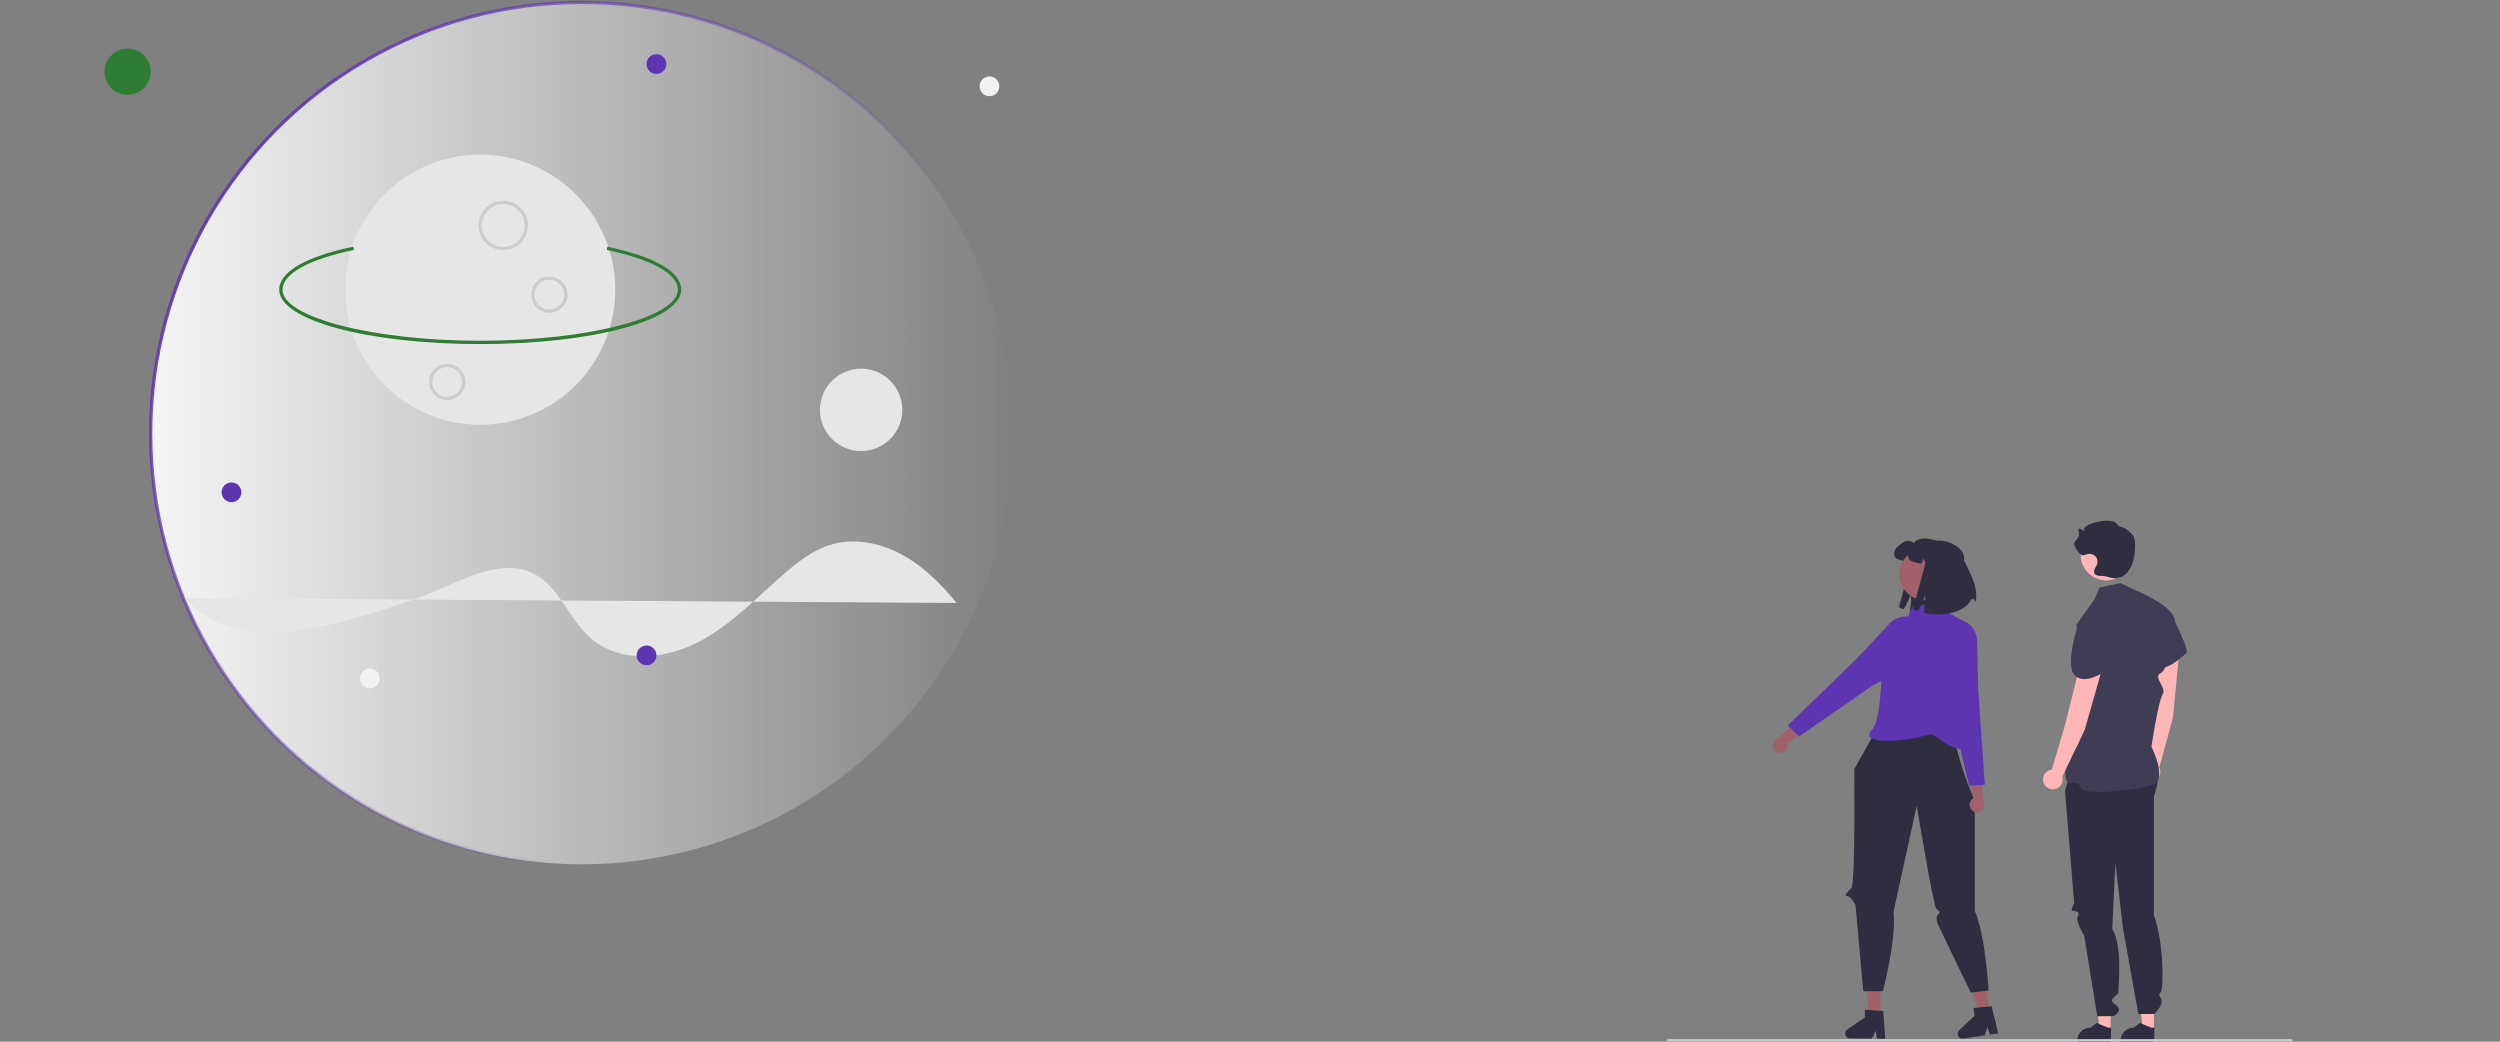 <?xml version="1.0" encoding="UTF-8" standalone="no"?>
<svg
   data-name="Layer 1"
   width="1200"
   height="500"
   viewBox="0 0 1200 500"
   version="1.1"
   id="svg76"
   sodipodi:docname="plans.svg"
   inkscape:export-filename="/home/lukas/Downloads/plans.png"
   inkscape:export-xdpi="96"
   inkscape:export-ydpi="96"
   inkscape:version="1.1.2 (0a00cf5339, 2022-02-04)"
   xmlns:inkscape="http://www.inkscape.org/namespaces/inkscape"
   xmlns:sodipodi="http://sodipodi.sourceforge.net/DTD/sodipodi-0.dtd"
   xmlns:xlink="http://www.w3.org/1999/xlink"
   xmlns="http://www.w3.org/2000/svg"
   xmlns:svg="http://www.w3.org/2000/svg">
  <rect x="0" y="0" width="1200" height="500" fill="#808080" stroke="none"/>
  <defs
     id="defs80">
    <linearGradient
       inkscape:collect="always"
       id="linearGradient3272">
      <stop
         style="stop-color:#f5f5f5;stop-opacity:1;"
         offset="0"
         id="stop3268" />
      <stop
         style="stop-color:#f5f5f5;stop-opacity:0;"
         offset="1"
         id="stop3270" />
    </linearGradient>
    <linearGradient
       inkscape:collect="always"
       id="linearGradient2421">
      <stop
         style="stop-color:#5e35b1;stop-opacity:1;"
         offset="0"
         id="stop2417" />
      <stop
         style="stop-color:#5e35b1;stop-opacity:0;"
         offset="1"
         id="stop2419" />
    </linearGradient>
    <linearGradient
       inkscape:collect="always"
       xlink:href="#linearGradient2421"
       id="linearGradient2423"
       x1="957.637"
       y1="565.89"
       x2="1220.879"
       y2="408.806"
       gradientUnits="userSpaceOnUse"
       gradientTransform="matrix(1.351,0,0,1.398,-2149.44,-892.207)" />
    <linearGradient
       inkscape:collect="always"
       xlink:href="#linearGradient3272"
       id="linearGradient3274"
       x1="-872.735"
       y1="-263"
       x2="-347.484"
       y2="-263"
       gradientUnits="userSpaceOnUse" />
  </defs>
  <sodipodi:namedview
     id="namedview78"
     pagecolor="#ffffff"
     bordercolor="#666666"
     borderopacity="1.0"
     inkscape:pageshadow="2"
     inkscape:pageopacity="0.0"
     inkscape:pagecheckerboard="0"
     showgrid="false"
     showguides="true"
     inkscape:zoom="0.35355339"
     inkscape:cx="52.325902"
     inkscape:cy="32.526912"
     inkscape:window-width="1920"
     inkscape:window-height="964"
     inkscape:window-x="0"
     inkscape:window-y="0"
     inkscape:window-maximized="1"
     inkscape:current-layer="layer2" />
  <g
     inkscape:groupmode="layer"
     id="layer1"
     inkscape:label="BG" />
  <g
     inkscape:groupmode="layer"
     id="layer2"
     inkscape:label="FG">
    <g
       id="g3421"
       transform="matrix(-1,0,0,1,933.134,0)">
      <g
         id="g3489">
        <g
           id="g1401"
           transform="matrix(0.534,0,0,0.534,-72.349,196.398)">
          <g
             id="g6263"
             transform="translate(8.165,-2.283)">
            <path
               d="m 122.219,136.19 c -3.529,-12.867 24.936,-23.901 32.41,-13.539 1.039,-1.473 4.881,-2.368 6.643,-1.916 a 13.745,13.745 0 0 1 4.691,2.675 c 1.988,1.527 4.049,3.109 5.269,5.305 1.229,2.187 1.419,5.17 -0.235,7.068 -1.311,1.509 -5.179,2.485 -7.149,2.883 -1.374,0.28 -2.531,0.506 -3.525,0.669 a 6.739,6.739 0 0 1 -1.175,-4.456 5.47,5.47 0 0 0 -2.386,4.013 c -0.027,0.334 11.108,41.304 11.108,41.304 a 24.287,24.287 0 0 1 -4.203,1.889 52.848,52.848 0 0 1 -6.553,-14.28 45.761,45.761 0 0 0 0.127,10.168 55.944,55.944 0 0 0 0.958,5.631 c -13.232,2.856 -33.133,1.916 -41.792,-10.231 l -0.004,-0.151 a 2.067,2.067 0 0 0 -3.993,-0.721 c -0.21,0.536 -0.403,1 -0.576,1.369 -2.522,-9.02 0.741,-19.459 10.385,-37.68 z"
               fill="#2f2e41"
               id="path4-5" />
            <polygon
               points="197.734,543.033 202.098,504.12 187.548,504.243 187.875,543.116 "
               fill="#a0616a"
               id="polygon6"
               transform="translate(-3.256,4.637)" />
            <path
               d="m 214.266,559.821 -15.746,-10.68 -0.059,-7.055 -3.386,0.227 -10.496,0.724 -2.573,0.171 -1.868,24.935 7.396,-0.067 1.26,-6.991 3.431,6.956 19.601,-0.164 a 4.408,4.408 0 0 0 2.439,-8.055 z"
               fill="#2f2e41"
               id="path8-0" />
            <polygon
               points="99.318,540.754 109.798,503.025 95.412,500.839 89.571,539.272 "
               fill="#a0616a"
               id="polygon10"
               transform="translate(-3.256,4.637)" />
            <path
               d="m 113.673,560.526 -13.853,-13.042 1.06,-6.975 -3.379,-0.313 -10.478,-0.95 -2.568,-0.239 -5.798,24.323 7.313,1.107 2.353,-6.703 2.285,7.412 19.379,2.947 a 4.408,4.408 0 0 0 3.685,-7.566 z"
               fill="#2f2e41"
               id="path12-9" />
            <path
               d="m 180.084,275.891 27.953,50.064 c 0,0 -1.166,102.965 2.549,106.784 3.715,3.819 7.078,7.244 3.715,7.213 -3.363,-0.031 -7.434,8.153 -7.434,8.153 l -6.957,77.364 h -17.543 c 0,0 -12.344,-45.623 -9.713,-71.64 l -20.782,-95.077 c 0,0 -14.93,89.913 -17.621,92.604 -2.691,2.691 -4.314,2.672 -1.484,5.372 2.83,2.7 0,8.808 0,8.808 l -29.498,61.221 -16,-2.018 c 0,0 2.774,-49.979 12.433,-71.435 V 351.91 c -0.728,8.693 33.303,-79.296 12.493,-72.691 6.584,-2.089 67.89,-3.328 67.89,-3.328 z"
               fill="#2f2e41"
               id="path14-6" />
            <path
               d="m 156.326,180.428 -28.416,-6.028 -5.642,11.357 -19,11 c 0,0 12.247,50.076 12.177,57.119 -0.177,17.881 -28.788,57.965 -7.177,54.881 21.61,-3.084 26,-16 32.938,-13.958 28.622,8.426 62.638,7.533 51.062,-4.042 -11.575,-11.575 -8.989,-88.627 -8.989,-88.627 l -22.42,-10.595 z"
               fill="#5e35b1"
               id="path16" />
            <path
               d="m 102.731,362.284 a 6.821,6.821 0 0 0 -0.702,-9.488 6.544,6.544 0 0 0 -0.876,-0.634 l 4.751,-23.317 -10.984,-6.574 -3.055,32.646 a 6.802,6.802 0 0 0 1.568,8.155 6.51,6.51 0 0 0 9.183,-0.651 q 0.059,-0.068 0.115,-0.137 z"
               fill="#a0616a"
               id="path18" />
            <path
               d="m 96.664,253.179 0.914,-42.49 a 20.023,20.023 0 0 1 20.949,-19.572 v 0 c 8.682,0.406 6.369,3.875 8.675,12.256 3.748,13.623 5.189,21.497 4.284,23.404 -0.306,0.646 -0.629,1.264 -0.939,1.86 -1.599,3.065 -2.753,5.28 0.182,7.402 a 14.657,14.657 0 0 0 3.755,1.778 c 1.325,0.471 2.282,0.811 2.349,1.56 0.065,0.725 -0.754,1.477 -3.02,2.773 -6.084,3.482 -11.361,24.295 -11.412,24.501 l -17.656,74.064 -14.065,-0.698 z"
               fill="#5e35b1"
               id="path20" />
            <path
               d="m 273.645,311.232 a 6.821,6.821 0 0 1 -5.816,-7.529 6.543,6.543 0 0 1 0.228,-1.057 l -19.113,-14.177 3.782,-12.229 24.082,22.251 a 6.802,6.802 0 0 1 4.281,7.116 6.51,6.51 0 0 1 -7.268,5.651 q -0.089,-0.011 -0.177,-0.025 z"
               fill="#a0616a"
               id="path22" />
            <path
               d="m 267.736,286.611 -10,9.916 -62.616,-43.317 c -0.176,-0.119 -18.006,-12.081 -24.859,-10.608 -2.552,0.549 -3.663,0.536 -4.1,-0.046 -0.45,-0.602 0.035,-1.495 0.706,-2.73 a 14.657,14.657 0 0 0 1.607,-3.831 c 0.767,-3.54 -1.572,-4.416 -4.81,-5.629 -0.629,-0.236 -1.282,-0.48 -1.941,-0.756 -1.947,-0.815 -6.135,-7.637 -12.447,-20.278 -3.883,-7.777 -7.921,-8.813 -1.732,-14.915 v 0 a 20.023,20.023 0 0 1 28.663,0.569 l 29.065,31.007 z"
               fill="#5e35b1"
               id="path24" />
            <circle
               cx="144.337"
               cy="150.792"
               r="23.183"
               fill="#a0616a"
               id="circle26-3" />
            <path
               d="m 109.566,137.998 c -3.529,-12.867 24.936,-23.901 32.41,-13.539 1.039,-1.473 4.881,-2.368 6.643,-1.916 a 13.745,13.745 0 0 1 4.691,2.675 c 1.988,1.527 4.049,3.109 5.269,5.305 1.229,2.187 1.419,5.17 -0.235,7.068 -1.311,1.509 -5.179,2.485 -7.149,2.883 -1.374,0.28 -2.531,0.506 -3.525,0.669 a 6.739,6.739 0 0 1 -1.175,-4.456 5.47,5.47 0 0 0 -2.386,4.013 c -0.027,0.334 11.108,41.304 11.108,41.304 a 24.286,24.286 0 0 1 -4.203,1.889 52.848,52.848 0 0 1 -6.553,-14.28 45.761,45.761 0 0 0 0.127,10.168 55.944,55.944 0 0 0 0.958,5.631 c -13.232,2.856 -33.133,1.916 -41.792,-10.231 l -0.004,-0.151 a 2.067,2.067 0 0 0 -3.993,-0.721 c -0.21,0.536 -0.403,1 -0.576,1.369 -2.522,-9.02 0.741,-19.459 10.385,-37.68 z"
               fill="#2f2e41"
               id="path28-8" />
            <path
               d="M 118.238,125.878"
               fill="#2f2e41"
               id="path30-5" />
          </g>
          <g
             id="g1771"
             transform="matrix(-1.132,0,0,1.132,523.669,-94.487)">
            <g
               id="g911"
               transform="matrix(0.882,0,0,0.882,21.924,96.33)">
              <polygon
                 points="513.946,544.191 504.045,544.19 499.335,506 513.948,506.001 "
                 fill="#ffb6b6"
                 id="polygon48" />
              <path
                 d="m 755.459,726.359 -30.447,-10e-4 v -0.385 a 11.851,11.851 0 0 1 11.851,-11.851 h 7.3e-4 l 5.562,-4.219 10.377,4.22 2.658,6e-5 z"
                 transform="translate(-241.165,-171.839)"
                 fill="#2f2e41"
                 id="path50" />
              <polygon
                 points="552.946,544.191 543.045,544.19 538.335,506 552.948,506.001 "
                 fill="#ffb6b6"
                 id="polygon52" />
              <path
                 d="m 794.459,726.359 -30.447,-10e-4 v -0.385 a 11.851,11.851 0 0 1 11.851,-11.851 h 7.3e-4 l 5.562,-4.219 10.377,4.22 2.658,6e-5 z"
                 transform="translate(-241.165,-171.839)"
                 fill="#2f2e41"
                 id="path54" />
              <path
                 d="m 721.039,476.839 -7,24 8.246,101.645 c 0,0 -4.246,6.355 -1.246,6.355 3,0 6.847,1.409 4.423,5.205 -2.423,3.795 5.86,17.421 5.86,17.421 l 11.717,72.374 14.929,-0.22 c 0,0 7.59,-4.228 3.331,-8.504 -4.26,-4.276 -7.26,-4.276 -3.26,-8.276 4,-4 4,-2.795 4,-5.898 0,-3.102 4.008,-41.016 -5.496,-55.559 l 2.864,-59.295 6.745,58.161 13.888,77.591 14.382,-0.118 c 0,0 6.643,-6.403 6.63,-11.142 -0.012,-4.739 -4.104,-5.133 -1.058,-7.936 3.046,-2.803 3.046,-45.866 -5.954,-69.803 l 0.069,-107.071 c 0,0 8.843,-24.031 -0.113,-33.48 -8.956,-9.449 -72.956,4.551 -72.956,4.551 z"
                 transform="translate(-241.165,-171.839)"
                 fill="#2f2e41"
                 id="path56" />
              <path
                 d="m 811.18,434.965 6.029,-62.449 A 10.127,10.127 0 0 0 808.228,361.506 v 0 a 10.127,10.127 0 0 0 -11.169,8.964 q -0.029,0.267 -0.044,0.535 l -4.274,65.062 -4.263,39.424 a 8.837,8.837 0 1 0 10.425,4.466 z"
                 transform="translate(-241.165,-171.839)"
                 fill="#ffb6b6"
                 id="path58" />
              <path
                 d="m 788.572,340.861 21.722,2.723 c 0,0 16.276,30.678 12.926,33.282 -3.35,2.604 -18.488,18.847 -29.648,11.4 -11.16,-7.446 -5,-47.406 -5,-47.406 z"
                 transform="translate(-241.165,-171.839)"
                 fill="#3f3d56"
                 id="path60" />
              <circle
                 cx="509.998"
                 cy="116.532"
                 r="23.056"
                 fill="#ffb6b6"
                 id="circle62" />
              <path
                 d="m 760.072,309.537 c -6.616,-0.217 -7.217,-1.965 -13.833,-2.182 -2.107,-0.069 -4.593,-0.358 -5.611,-2.203 a 4.862,4.862 0 0 1 0.247,-4.328 39.517,39.517 0 0 0 2.038,-4.009 7.003,7.003 0 0 0 -6.938,-9.232 c -2.013,0.087 -3.904,1.034 -5.912,1.207 -2.754,0.237 -8.842,-8.854 -7.575,-11.31 1.234,-2.391 3.718,-4.194 4.108,-6.856 0.255,-1.741 -0.463,-3.471 -0.562,-5.228 -0.146,-2.605 6.458,3.269 5.248,0.957 -2.966,-5.671 24.988,-12.701 29.59,-5.598 1.72,2.655 4.785,2.474 7.518,4.068 1.791,1.045 6.312,4.65 7.34,6.897 a 17.494,17.494 0 0 1 1.309,7.239 c 0.041,11.526 -1.715,22.129 -11.012,28.942"
                 transform="translate(-241.165,-171.839)"
                 fill="#2f2e41"
                 id="path64" />
              <path
                 d="m 745.039,317.839 19,-4 14.594,7.019 c 0,0 34.519,13.885 34.401,27.577 -0.117,13.691 -6.184,43.691 -13.151,46.691 -6.966,3 6.034,13 2.034,19 -4,6 -10.059,46.991 -10.059,46.991 0,0 14.165,28.218 2.181,33.722 -11.984,5.504 -62.629,10.649 -65.876,3.468 -3.246,-7.181 -3.277,-3.262 -10.761,-5.222 -7.485,-1.959 0.008,-29.432 6.761,-32.196 6.754,-2.764 10.754,-62.764 10.754,-62.764 L 724.164,351.473 740.571,328.378 Z"
                 transform="translate(-241.165,-171.839)"
                 fill="#3f3d56"
                 id="path66" />
              <path
                 d="m 731.732,446.078 17.166,-60.346 a 10.127,10.127 0 0 0 -6.853,-12.446 v 0 a 10.127,10.127 0 0 0 -12.6,6.808 q -0.077,0.257 -0.14,0.519 l -15.909,63.231 -11.287,38.014 a 8.837,8.837 0 1 0 9.452,6.269 z"
                 transform="translate(-241.165,-171.839)"
                 fill="#ffb6b6"
                 id="path68" />
              <path
                 d="m 726.423,349.442 20.878,6.587 c 0,0 13.58,19.94 8.496,22.785 -5.084,2.845 -6.991,2.243 -4.38,7.261 2.611,5.018 6.375,3.06 2.611,5.018 -3.764,1.958 -21.577,15.213 -31.216,5.88 -9.639,-9.332 3.61,-47.532 3.61,-47.532 z"
                 transform="translate(-241.165,-171.839)"
                 fill="#3f3d56"
                 id="path70" />
            </g>
          </g>
          <path
             d="m 384.533,567.217 a 0.93,0.93 0 0 1 -0.927,0.932 h -560.483 a 0.932,0.932 0 1 1 0,-1.865 h 560.477 a 0.93,0.93 0 0 1 0.932,0.927 z"
             fill="#cccccc"
             id="path72"
             style="stroke-width:0.784" />
        </g>
      </g>
    </g>
  </g>
  <g
     inkscape:groupmode="layer"
     id="layer4"
     inkscape:label="FG 1">
    <g
       id="g939"
       transform="matrix(1.05,0,0,1.05,71.337,-0.019)">
      <g
         id="g906">
        <g
           id="g4347"
           transform="matrix(-0.753,0,0,0.753,657.345,0.092)">
          <ellipse
             style="opacity:1;fill:url(#linearGradient3274);fill-opacity:1;stroke:url(#linearGradient2423);stroke-width:2;stroke-miterlimit:4;stroke-dasharray:none;stroke-opacity:1"
             id="path2225"
             cx="-610.11"
             cy="-263"
             rx="261.626"
             ry="261.626"
             transform="scale(-1)" />
          <path
             d="m 835.114,339.558 a 82,82 0 1 1 82,-82 v 0 a 82.093,82.093 0 0 1 -82,82 z"
             transform="translate(-163.445,-81.774)"
             fill="#e6e6e6"
             id="path6" />
          <circle
             cx="885.715"
             cy="43.44"
             r="14"
             fill="#e6e6e6"
             id="circle16"
             style="fill:#2e7d32;fill-opacity:1" />
          <circle
             cx="440.402"
             cy="248.729"
             r="25"
             fill="#e6e6e6"
             id="circle18" />
          <circle
             cx="822.669"
             cy="298.784"
             r="6"
             fill="#ff6584"
             id="circle20"
             style="fill:#5e35b1;fill-opacity:1" />
          <circle
             cx="362.488"
             cy="52.307"
             r="6"
             fill="#f2f2f2"
             id="circle22" />
          <circle
             cx="738.669"
             cy="411.784"
             r="6"
             fill="#f2f2f2"
             id="circle24" />
          <circle
             cx="564.669"
             cy="38.784"
             r="6"
             fill="#ff6584"
             id="circle26"
             style="fill:#5e35b1;fill-opacity:1" />
          <path
             d="m 821.114,233.558 a 15,15 0 1 1 15,-15 v 0 a 15.017,15.017 0 0 1 -15,15 z m 0,-28 a 13,13 0 1 0 13,13 13,13 0 0 0 -13,-13 z"
             transform="translate(-163.445,-81.774)"
             fill="#cccccc"
             id="path28" />
          <path
             d="m 793.114,271.558 a 11,11 0 1 1 11,-11 v 0 a 11.012,11.012 0 0 1 -11,11 z m 0,-20 a 9,9 0 1 0 9,9 9,9 0 0 0 -9,-9 z"
             transform="translate(-163.445,-81.774)"
             fill="#cccccc"
             id="path30" />
          <path
             d="m 855.114,324.558 a 11,11 0 1 1 11,-11 v 0 a 11.012,11.012 0 0 1 -11,11 z m 0,-20 a 9,9 0 1 0 9,9 v 0 a 9.01,9.01 0 0 0 -9,-9 z"
             transform="translate(-163.445,-81.774)"
             fill="#cccccc"
             id="path32" />
          <path
             d="m 835.114,290.558 c -68.411,0 -122,-14.495 -122,-33 0,-10.783 15.905,-20.048 44.786,-26.09 l 0.41,1.958 c -27.452,5.743 -43.196,14.539 -43.196,24.132 0,16.804 54.953,31 120,31 65.047,0 120,-14.196 120,-31 0,-9.612 -15.798,-18.419 -43.343,-24.163 l 0.408,-1.958 c 28.977,6.043 44.935,15.319 44.935,26.121 0,18.505 -53.589,33 -122,33 z"
             fill="#ccc"
             id="path34"
             style="fill:#2e7d32;fill-opacity:1"
             transform="translate(-163.445,-81.774)" />
        </g>
        <path
           d="m 369.395,275.658 c -7.135,-8.631 -15.19,-16.744 -25.022,-22.105 -9.832,-5.36 -21.675,-7.739 -32.41,-4.551 -8.013,2.38 -14.844,7.614 -21.165,13.084 -12.951,11.207 -24.894,24.037 -40.17,31.781 -15.276,7.744 -35.405,9.189 -48.38,-1.99 -10.269,-8.848 -14.647,-24.172 -26.91,-29.947 -12.089,-5.693 -26.105,0.42 -38.372,5.717 a 320.873,320.873 0 0 1 -51.531,17.238 c -11.929,2.894 -24.217,5.112 -36.436,3.948 -12.22,-1.164 -24.484,-6.056 -32.454,-15.391"
           fill="#e6e6e6"
           id="path38"
           style="stroke-width:0.762" />
      </g>
      <circle
         cx="570.669"
         cy="397.784"
         r="6"
         fill="#ff6584"
         id="circle66"
         style="fill:#5e35b1;fill-opacity:1"
         transform="matrix(-0.753,0,0,0.753,657.345,0.092)" />
    </g>
  </g>
</svg>
